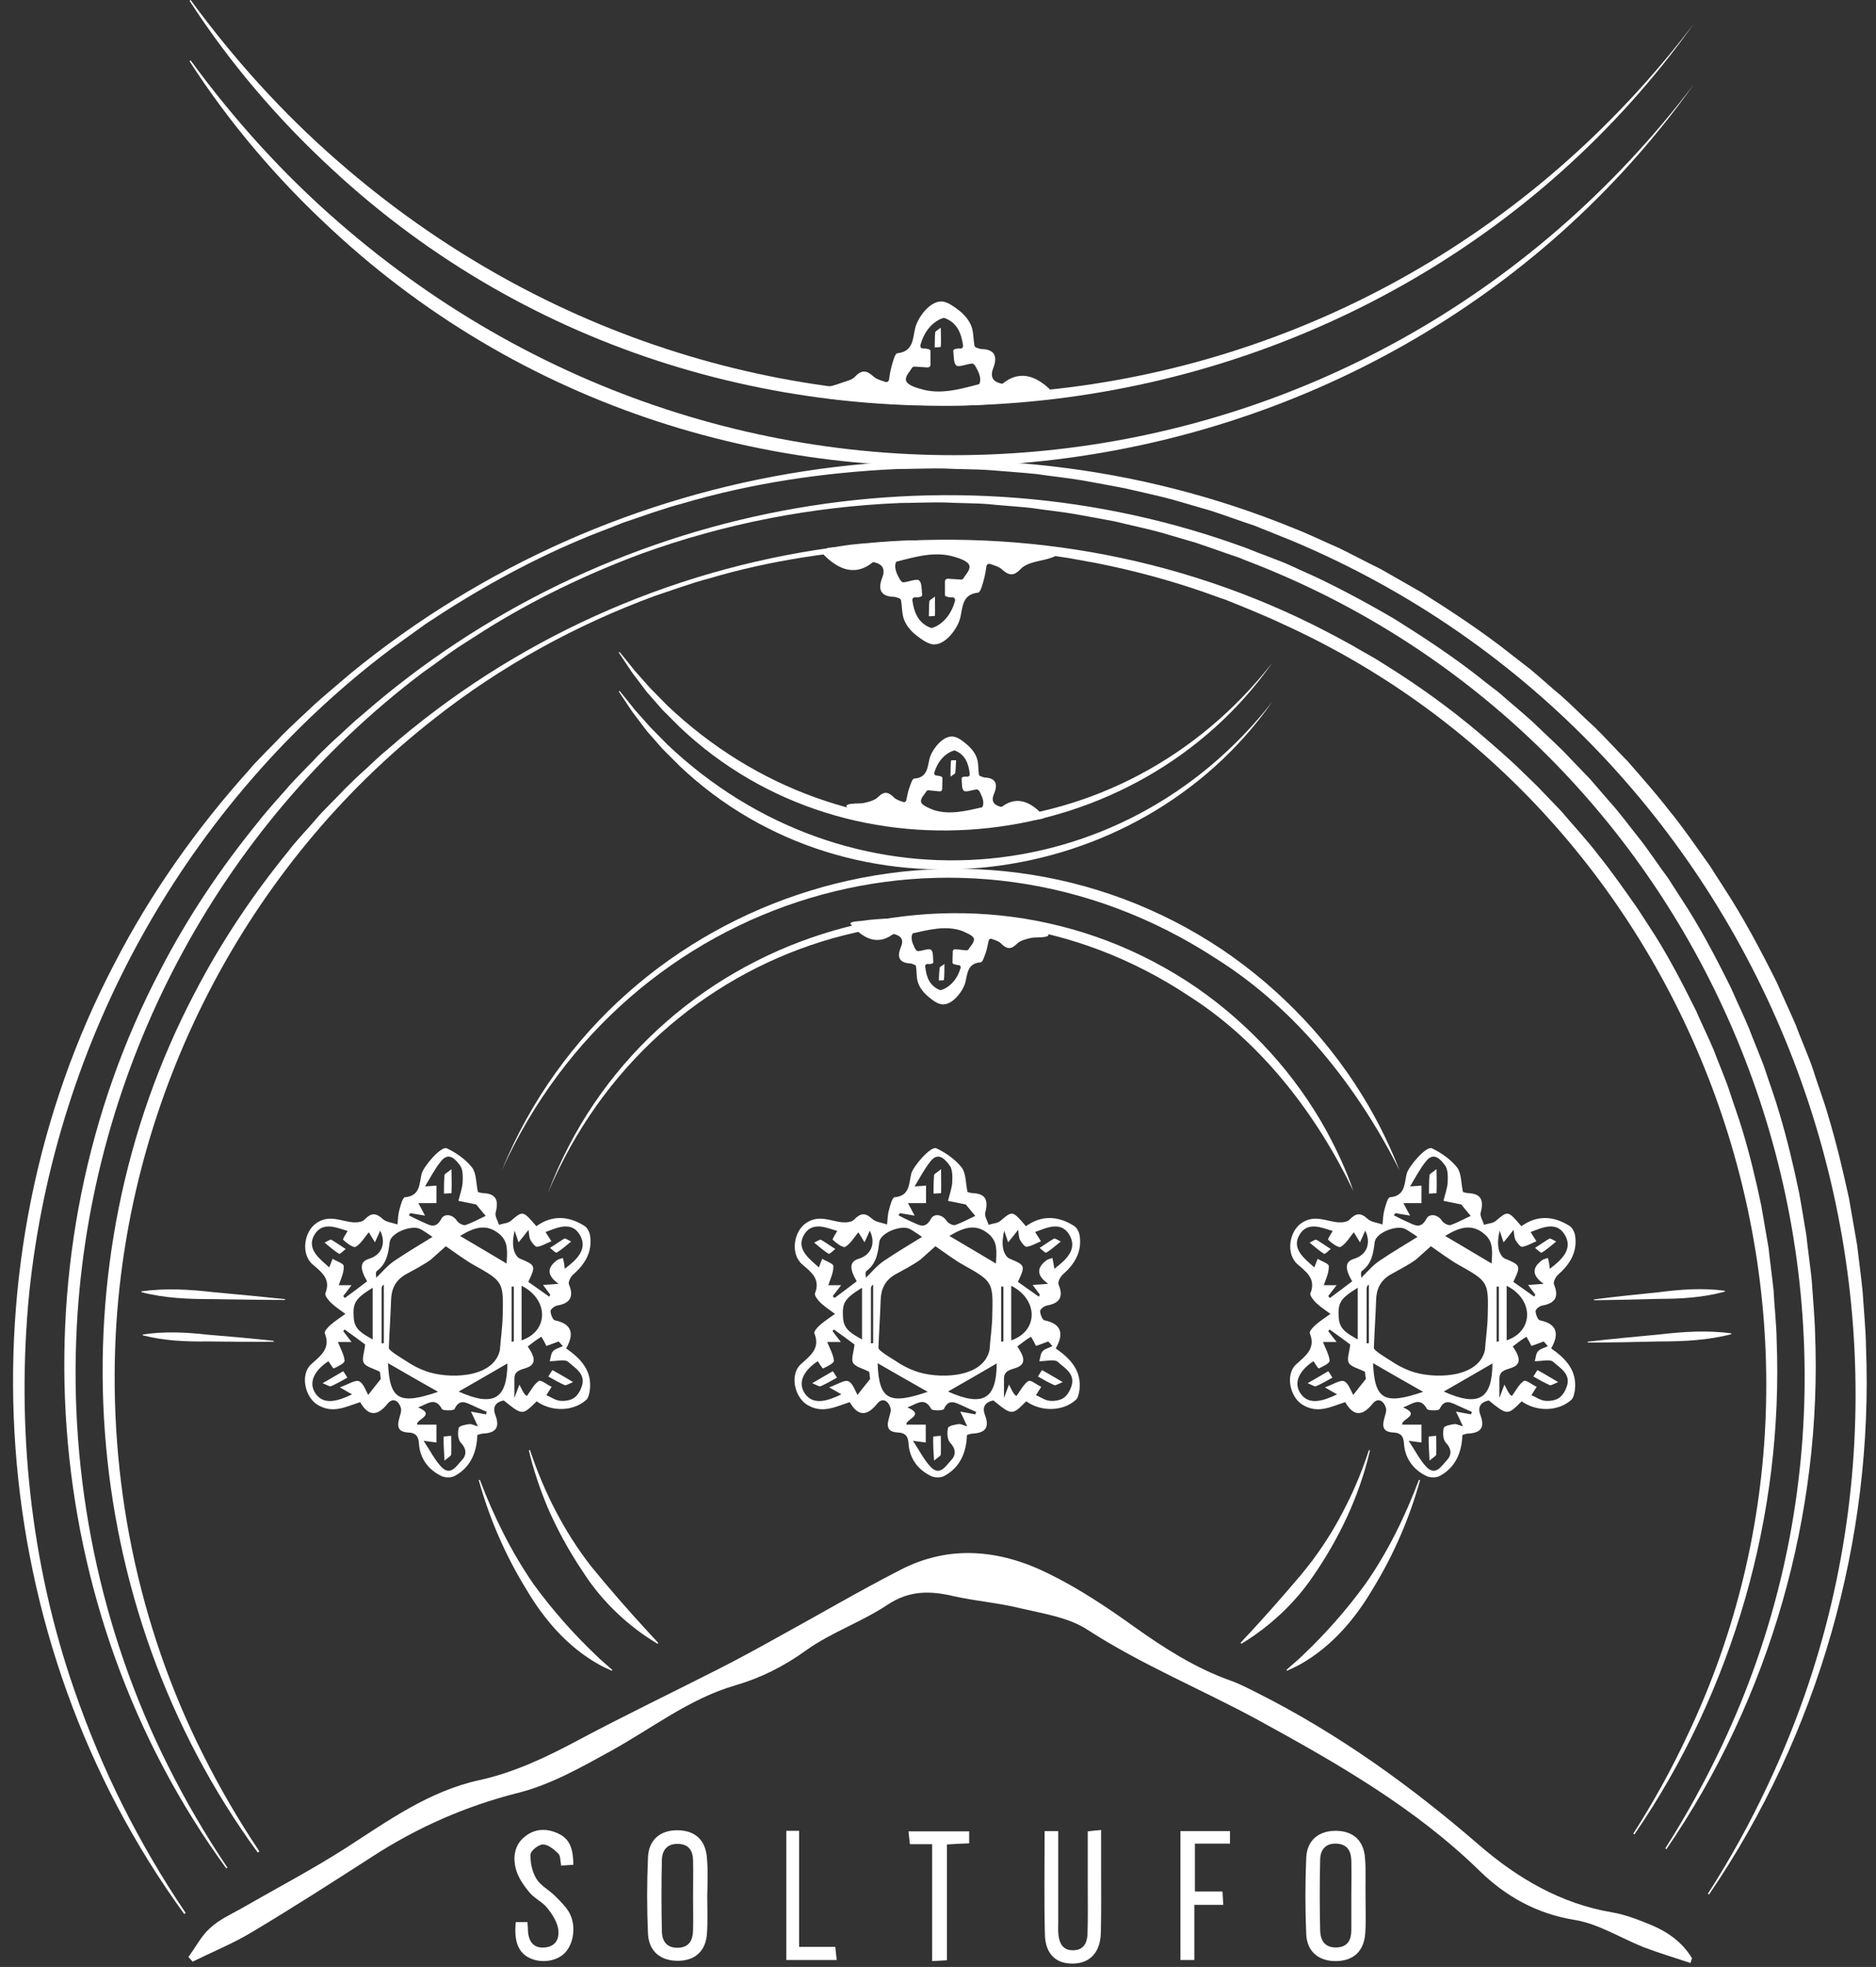 <?xml version="1.0" encoding="utf-8"?>
<!-- Generator: Adobe Illustrator 27.5.0, SVG Export Plug-In . SVG Version: 6.00 Build 0)  -->
<svg version="1.1" id="Capa_1" xmlns="http://www.w3.org/2000/svg" xmlns:xlink="http://www.w3.org/1999/xlink" x="0px" y="0px"
	 viewBox="0 0 674 706.6" style="enable-background:new 0 0 674 706.6;" xml:space="preserve">
<rect x="0" y="0" width="674" height="706.6" fill="#333333" stroke="none"/>
<style type="text/css">
	.st0{fill:#FFFFFF;}
</style>
<g>
	<g>
		<path class="st0" d="M608.5,30.4c-112.9,158.1-346.4,185-489.4,52C99.7,64.5,82.4,44.2,68.1,22c0,0,0.4-0.3,0.4-0.3
			c15.5,21.2,33.2,40.8,53,58C269.5,208.8,490.3,186,608.5,30.4L608.5,30.4z"/>
	</g>
	<g>
		<path class="st0" d="M608.5,8.6c-112.9,158.1-346.4,185-489.4,52c-19.4-17.9-36.7-38.2-51-60.3c0,0,0.4-0.3,0.4-0.3
			c15.5,21.2,33.2,40.8,53,58C269.5,187.1,490.3,164.2,608.5,8.6L608.5,8.6z"/>
	</g>
</g>
<g>
	<path class="st0" d="M457.1,252.1c-48.4,68.9-151.4,81.6-213,23c0,0-6.1-6.1-6.1-6.1l-5.7-6.5l-5.2-6.9c-1.6-2.4-3.2-4.8-4.8-7.2
		l0.3-0.2c1.8,2.2,3.6,4.4,5.4,6.7l5.7,6.4l6,6.1C304,328.5,402.7,321.6,457.1,252.1L457.1,252.1z"/>
</g>
<g>
	<path class="st0" d="M457.1,238.1c-48.4,68.9-151.4,81.6-213,23c0,0-6.1-6.1-6.1-6.1l-5.7-6.5l-5.2-6.9c-1.6-2.4-3.2-4.8-4.8-7.2
		l0.3-0.2c1.8,2.2,3.6,4.4,5.4,6.7l5.7,6.4l6,6.1C304,314.5,402.7,307.6,457.1,238.1L457.1,238.1z"/>
</g>
<g>
	<g>
		<path class="st0" d="M66.2,687.6c-71.8-98.6-81.6-233.8-24.9-341.8c12.9-25,29.4-48.3,48.2-69.2c2.1-2.7,9.2-9.6,11.6-12.2
			c3.6-3.7,8.5-8.1,12.2-11.6c2.5-2.3,10-8.6,12.8-11c94.8-77.5,225.6-98.5,339.3-51.8c4.9,1.9,10.6,4.7,15.5,6.8
			c3.8,1.8,11.3,5.8,15.1,7.6c4.9,2.8,9.8,5.6,14.7,8.4c11.1,7,22.2,14.3,32.5,22.5c0,0,4.5,3.5,4.5,3.5l2.2,1.7
			c2.8,2.3,8.1,7.1,10.7,9.2c4,3.5,8.4,8,12.4,11.6c3.3,3.2,8.6,9,11.8,12.2c4.1,4.7,10.8,12.3,14.6,17.3
			c4.9,5.9,10.6,14.2,15.1,20.5c0,0,1.5,2.4,1.5,2.4l3.1,4.8c7.2,11,13.4,22.7,19.3,34.5c2.1,4.9,4.8,10.6,6.9,15.5
			c1,3,5.2,12.7,6.1,15.8c1.5,4.8,3.9,11.2,5.3,16.1c3,9.9,5.4,20,7.6,30.1c0.7,3.8,2.2,12.9,2.9,16.7c0.6,5.1,1.5,11.7,2,16.8
			c0.3,5.1,1.2,14.6,1.2,19.7c2.8,69.4-17.2,139.5-56.4,196.9c0,0-0.4-0.3-0.4-0.3c8.1-12.6,15.3-25.7,21.6-39.2
			c80.1-169.6,1.6-374.7-171.4-447c-2.1-0.9-11.1-4.4-12.9-5.2c-4.9-1.6-10.9-3.8-15.8-5.4c-1.4-0.4-11.7-3.4-13.4-3.9
			c-5.4-1.5-12.1-2.9-17.6-4.2c-2.6-0.5-12.2-2.3-15.1-2.8c-5.3-0.9-11.2-1.5-16.6-2.3c-3.6-0.4-12.9-1.1-16.7-1.4
			c-5.4-0.4-11.3-0.3-16.7-0.6c-3.7-0.1-12.9,0.2-16.8,0.2c-26,1.2-52,5-77.1,12.4c-6.2,1.6-15.1,4.8-21.3,6.9
			c-3.4,1.4-12.3,4.7-15.6,6.2c-19.2,8.1-37.8,18.5-55.2,30.1c-3.8,2.7-8.7,6.3-12.5,9C67.2,288.3,20,373.1,10.5,464.5
			c-4.7,48,0.4,97.3,16.3,142.9c4.9,14.1,10.6,27.8,17.3,41.2c6.7,13.3,14.2,26.2,22.6,38.6L66.2,687.6L66.2,687.6z"/>
	</g>
	<g>
		<path class="st0" d="M81.3,671.2C13.4,578.1,4.1,450.3,57.7,348.3c9.7-18.8,21.8-36.8,35.2-53.2c3.1-4,7-8.2,10.4-12.1
			c2-2.5,8.7-9,11-11.6c2.1-2.1,5.4-5.3,7.7-7.3c2.4-2.2,5.4-5.1,7.9-7.1c86.7-76,210.3-100.1,318.7-59.8c3.2,1.4,11.8,4.4,14.9,5.9
			c2.4,1.1,7.3,3.3,9.7,4.4c9.2,4.4,19.4,9.9,28.2,15.1c10.5,6.6,21,13.5,30.7,21.2c0.9,0.8,5.3,4.1,6.3,4.9
			c3.7,3.3,10.6,8.9,14,12.3c3.5,3.4,8.2,7.6,11.5,11.2c0,0,7.4,7.7,7.4,7.7l7,8.1c3.4,3.7,6.9,8.5,10.1,12.5c3.3,4,7.9,11,11,15.1
			c0,0,1.4,2.2,1.4,2.2l2.9,4.5c6.9,10.4,12.7,21.5,18.2,32.6c2,4.6,4.6,10,6.5,14.6c1,2.8,4.9,12,5.8,14.9c1.5,4.6,3.7,10.6,5,15.2
			c2.8,9.3,5.1,18.9,7.1,28.5c0.7,3.6,2.1,12.2,2.7,15.8c0.5,4.9,1.4,11,1.9,15.9c0.3,4.8,1.1,13.8,1.2,18.6
			c2.7,65.6-16.3,131.8-53.4,185.9c0,0-0.4-0.3-0.4-0.3c7.6-11.9,14.4-24.3,20.4-37c77.3-163.9-2.2-361.7-171.7-425.9
			c-1.2-0.6-3.7-1.4-4.9-1.8c-3.7-1.3-8.8-3.1-12.4-4.3c-1.3-0.4-11-3.2-12.6-3.7c-5.1-1.4-11.4-2.7-16.6-4
			c-2.5-0.5-11.5-2.1-14.2-2.6c-5-0.9-10.6-1.4-15.6-2.2c-3.4-0.4-12.1-1-15.7-1.4c-5.1-0.4-10.7-0.3-15.8-0.6
			c-3.5-0.1-12.2,0.2-15.8,0.2c-31.6,1.3-63.1,7.4-92.9,18.2c-19.7,7.3-39,16.6-56.8,27.8c0,0-8.9,5.7-8.9,5.7
			c-4.1,2.7-8.8,6.4-12.9,9.2C78,297.4,32.5,384.2,27.6,476.3c-2.9,54.4,8.3,109.4,32.8,158.1c6.3,12.6,13.4,24.8,21.3,36.5
			L81.3,671.2L81.3,671.2z"/>
	</g>
	<g>
		<path class="st0" d="M92.6,665.5c-65-88.9-73.9-211.2-22.7-308.7c9.3-18,20.8-35.2,33.6-50.9c2.9-3.9,6.8-7.8,10-11.6
			c1.9-2.4,8.3-8.6,10.5-11c2-2,5.2-5.1,7.4-7c2.3-2.1,5.1-4.9,7.5-6.8c91.1-79.8,223.8-99.1,332.8-45.1c5.2,2.6,13,6.7,18,9.7
			c0,0,4.4,2.5,4.4,2.5l4.3,2.7c11.5,7.2,22.6,15.2,33,24c4.3,3.7,11.2,9.6,15.2,13.6c1.9,1.9,5.4,5.1,7.3,7.2c0,0,7.1,7.4,7.1,7.4
			c3.6,4.3,9.8,11,13.2,15.6c4.4,5.4,9.6,12.8,13.6,18.5c0,0,1.4,2.1,1.4,2.1l2.8,4.3c6.6,9.9,12.1,20.5,17.4,31.2
			c1.9,4.4,4.4,9.5,6.3,14c1,2.8,4.6,11.4,5.5,14.3c1.4,4.4,3.5,10.1,4.8,14.5c2.7,8.9,4.9,18.1,6.8,27.2c0.6,3.4,2,11.7,2.6,15.1
			c0.5,4.7,1.3,10.5,1.8,15.2c0.2,4.6,1.1,13.2,1.1,17.8c2.5,62.7-15.6,126-51.1,177.7c0,0-0.4-0.3-0.4-0.3
			c7.3-11.4,13.8-23.2,19.5-35.4c70.6-148.5,4.2-331.3-145.6-399.2c-6.1-2.9-14.5-6.3-20.8-8.8c-1.4-0.4-5.6-2-7.1-2.5
			c-12.6-4.4-25.7-7.9-38.8-10.5c0,0-9.9-1.8-9.9-1.8c-4.8-0.8-10.1-1.3-15-2.1c-3.3-0.4-11.6-1-15-1.3c-4.8-0.4-10.2-0.3-15.1-0.6
			c-3.4-0.1-11.6,0.2-15.1,0.2c-23.5,1.1-47,4.5-69.5,11.2c-5.5,1.4-13.8,4.4-19.2,6.2c-28.3,10.4-55.4,25.3-79.1,44
			c-67.9,53-110,135.1-114.5,221c-2.7,52,7.9,104.6,31.3,151.1c6,12,12.8,23.7,20.3,34.9L92.6,665.5L92.6,665.5z"/>
	</g>
</g>
<g>
	<g>
		<path class="st0" d="M510.2,531.7c-3.8,13.7-9.5,26.9-17,39.1c-6.4,10.9-14.8,20.7-25.9,27c-1.6,0.9-3.2,1.6-4.9,2.4l-0.2-0.3
			c1.9-1.8,4.1-3.5,5.9-5.3c8.2-7.8,15.7-16.3,22.4-25.5c4-5.7,7.6-11.8,10.8-18.1c3.2-6.3,6-12.8,8.5-19.4L510.2,531.7L510.2,531.7
			z"/>
	</g>
	<g>
		<path class="st0" d="M180.3,420.4c41.5-101.3,167.9-140.2,258.9-79.2c21.4,14.5,39.5,33.7,52.5,56.1c4.3,7.4,8,15.2,11.1,23.1
			c-14.9-29.7-37.1-57.9-65.7-75.9C344.8,284.1,225.2,321.3,180.3,420.4L180.3,420.4z"/>
	</g>
	<g>
		<path class="st0" d="M492.2,521c-3.8,16.5-11.2,32-20.9,45.9c-5.6,8.1-12.8,15.1-20.8,20.7c-1.5,1-3,2-4.5,2.9l-0.3-0.3
			c1.2-1.4,2.4-2.7,3.6-3.9c5.9-6.4,11.7-13,17.3-19.6c1.5-1.7,3.5-4.3,4.9-6.1c4.7-6.3,8.8-13,12.3-20.1c3.2-6.3,5.8-12.8,8-19.5
			L492.2,521L492.2,521z"/>
	</g>
	<g>
		<path class="st0" d="M172.4,531.6c5,13.2,11.3,25.9,19.3,37.5c6.7,9.2,14.2,17.7,22.4,25.5c1.8,1.8,4,3.6,5.9,5.3
			c0,0-0.2,0.3-0.2,0.3c-1.6-0.7-3.3-1.5-4.9-2.4c-11.1-6.3-19.5-16.1-25.9-27c-7.5-12.2-13.2-25.4-17-39.1
			C172,531.7,172.4,531.6,172.4,531.6L172.4,531.6z"/>
	</g>
	<g>
		<path class="st0" d="M190.4,520.9c5,15,12.2,29.2,21.9,41.7c6.6,8.1,13.5,16,20.6,23.7c1.2,1.3,2.4,2.6,3.6,3.9l-0.3,0.3
			c-1.5-0.9-3-1.9-4.5-2.9c-8.8-6.1-16.5-13.9-22.3-23c-5-7.4-9.3-15.3-12.8-23.4c-2.7-6.6-5-13.3-6.6-20.2L190.4,520.9L190.4,520.9
			z"/>
	</g>
	<g>
		<path class="st0" d="M196.8,428.7c35-93.5,150.6-130.4,233.1-73.9c19.3,13.4,35.5,31.1,46.8,51.7c3.7,6.9,7,13.9,9.5,21.3
			c-13-27.1-32.7-53.1-58.6-69.7C344,302.3,235.2,337.4,196.8,428.7L196.8,428.7z"/>
	</g>
</g>
<g>
	<g>
		<path class="st0" d="M572.7,466.8c6.7-0.9,16.6-1.9,23.4-2.6c7.8-1,15.7-1.6,23.6-0.5c0,0,0,0.3,0,0.3c-7.7,2.1-15.5,2.6-23.4,2.6
			c0,0-11.8,0.3-11.8,0.3c-3.9,0.1-7.9,0.1-11.8,0.2L572.7,466.8L572.7,466.8z"/>
	</g>
	<g>
		<path class="st0" d="M570.4,482c7.4-0.9,18.2-1.9,25.7-2.6c8.6-1,17.2-1.6,25.9-0.4c0,0,0,0.3,0,0.3c-8.5,2.2-17.1,2.6-25.7,2.6
			c-7.6,0.2-18.3,0.4-25.9,0.4C570.4,482.4,570.4,482,570.4,482L570.4,482z"/>
	</g>
</g>
<g>
	<g>
		<path class="st0" d="M98.4,482c-6.8,0.1-16.7,0-23.6-0.1c-7.9,0.1-15.7-0.2-23.5-2.2c0,0,0-0.3,0-0.3c7.9-1.2,15.7-0.8,23.6,0.1
			c0,0,11.7,1,11.7,1c3.9,0.4,7.8,0.7,11.7,1.2L98.4,482L98.4,482z"/>
	</g>
	<g>
		<path class="st0" d="M102.4,467c-7.5,0-18.3-0.2-25.9-0.3c-8.7,0-17.3-0.3-25.7-2.5c0,0,0-0.3,0-0.3c8.7-1.2,17.2-0.7,25.9,0.3
			c7.6,0.7,18.3,1.7,25.7,2.5C102.4,466.7,102.4,467,102.4,467L102.4,467z"/>
	</g>
</g>
<g>
	<g>
		<path class="st0" d="M254.1,681.2c0,4.4,0.2,8.9-0.1,13.3c-0.4,6.4-4.3,9.9-10.5,9.9c-6.2,0-10.4-3.4-10.7-9.8
			c-0.4-9-0.4-18.1,0-27.2c0.2-6.4,4.3-9.9,10.5-9.9c6.4,0,10.3,3.5,10.7,10.2C254.4,672.3,254.2,676.7,254.1,681.2
			C254.2,681.2,254.2,681.2,254.1,681.2z M249,681.6c0-4.5,0.1-8.9,0-13.4c-0.1-3.4-1.6-5.8-5.5-5.8c-3.9-0.1-5.6,2.4-5.7,5.7
			c-0.2,8.6-0.2,17.2,0,25.8c0.1,3.6,1.9,6,6,5.8c3.9-0.2,5.1-2.8,5.2-6.2C249.1,689.5,249,685.6,249,681.6z"/>
	</g>
	<g>
		<path class="st0" d="M490.6,681.5c0,4.3,0.2,8.6-0.1,12.9c-0.4,6.5-4.2,10-10.4,10.1c-6.2,0.1-10.5-3.3-10.8-9.6
			c-0.4-9.2-0.4-18.4,0-27.6c0.3-6.3,4.6-9.7,10.8-9.6c6,0.1,9.8,3.4,10.3,9.6C490.8,672,490.5,676.7,490.6,681.5
			C490.5,681.5,490.6,681.5,490.6,681.5z M485.5,681.3c0-4.3,0.1-8.6,0-12.9c-0.1-3.4-1.4-5.9-5.3-6.1c-4.1-0.2-5.9,2.4-5.9,5.9
			c-0.2,8.4-0.2,16.9,0,25.3c0.1,3.6,1.7,6.2,5.8,6.1c4.2-0.1,5.4-2.8,5.4-6.4C485.5,689.3,485.5,685.3,485.5,681.3z"/>
	</g>
	<g>
		<path class="st0" d="M375.3,657.8c1.8,0,3.2,0,4.9,0c0,11,0,21.8,0,32.7c0,1.6-0.1,3.2,0.1,4.8c0.4,3.2,1.9,5.5,5.5,5.3
			c3.4-0.1,4.7-2.5,4.9-5.5c0.2-5.7,0.1-11.5,0.1-17.2c0-6.5,0-13.1,0-20c1.5-0.2,2.8-0.3,4.8-0.5c0,4.9,0,9.5,0,14
			c0,7.7,0.1,15.3-0.1,23c-0.2,7-3.9,10.9-10,11c-6.3,0.1-10-3.6-10.1-10.7C375.1,682.6,375.3,670.5,375.3,657.8z"/>
	</g>
	<g>
		<path class="st0" d="M185.3,690.5c1.5,0,2.7,0,4.2,0c0.1,1.3,0.2,2.3,0.2,3.4c0.3,3.7,2.1,6.1,6.1,5.7c4.2-0.4,5.3-3.6,4.7-6.9
			c-0.5-2.6-2.2-5.2-3.9-7.3c-1.8-2.2-4.7-3.5-6.4-5.6c-2.1-2.5-4.1-5.4-4.9-8.5c-1.1-4.3-0.4-8.8,3.5-11.7
			c3.6-2.8,7.8-2.8,11.8-0.9c4.6,2.1,5.3,6.3,5.4,11.2c-1.5,0.1-2.9,0.2-4.4,0.3c-0.3-1.6-0.2-3.5-1-4.3c-1.5-1.5-3.7-3.3-5.5-3.3
			c-1.6,0-4.5,2.3-4.5,3.6c-0.1,2.9,0.6,6.3,2.1,8.7c1.5,2.5,4.5,4,6.6,6.1c1.8,1.8,3.7,3.6,5,5.7c2.8,4.6,2,11.3-1.3,14.8
			c-2.8,3-8.3,3.9-12.5,2C186.3,701.6,184.6,697.6,185.3,690.5z"/>
	</g>
	<g>
		<path class="st0" d="M424.1,657.8c6.1,0,11.8,0,17.8,0c0,1.5,0,2.8,0,4.5c-4.2,0-8.3,0-12.6,0c0,5.9,0,11.4,0,17.2
			c3.3,0,6.5,0,9.9,0c0.1,1.7,0.2,3,0.3,4.8c-3.6,0-6.8,0-10.4,0c0,6.8,0,13.1,0,19.8c-1.8,0-3.3,0-5,0
			C424.1,688.7,424.1,673.5,424.1,657.8z"/>
	</g>
	<g>
		<path class="st0" d="M334.9,662.5c-2.9,0-5.3,0-8,0c-0.2-1.6-0.3-2.9-0.5-4.6c7.4,0,14.5,0,21.8,0c0,1.4,0,2.7,0,4.3
			c-2.7,0.1-5.2,0.2-8,0.4c0,13.9,0,27.5,0,41.6c-1.8,0.1-3.2,0.2-5.3,0.3C334.9,690.3,334.9,676.6,334.9,662.5z"/>
	</g>
	<g>
		<path class="st0" d="M282.5,657.7c1.6,0,2.9,0,4.6,0c0,13.7,0,27.5,0,41.7c4.5,0,8.6,0,13,0c0.2,1.7,0.3,3,0.5,4.7
			c-6.1,0-11.9,0-18.1,0C282.5,688.8,282.5,673.5,282.5,657.7z"/>
	</g>
</g>
<g>
	<g>
		<path class="st0" d="M378.6,141.3c-4.8-5.2-11.2-9.1-18.1-3.7c-0.2,0.2-0.5,0.3-0.8,0.2c-3-0.7-4.1-2.4-2.8-5.7
			c1.5-3.9,0.6-6.6-4.2-6.7c-0.6,0-1.2-0.3-1.9-0.5c-0.3-0.1-0.6-0.4-0.7-0.7c-0.4-2.1-0.3-4.4-0.9-6.4c-0.8-2.6-2.7-4.8-4.8-6.4
			c-1.6-1.2-3.3-2.5-5.3-3c-4.6-1-9.4,5.6-10.3,9.5c-0.9,3.7-0.6,8.4-6.4,9c-0.9,0.1-1.6,3-2.1,4.8c-0.4,1.5-0.7,3.1-0.9,4.7
			c-0.1,0.6-0.7,1-1.3,0.8c-1.5-0.5-3-0.9-4.1-1.8c-2.5-2.3-4.3-2.8-6.9,0c-1,1.1-3.3,1.6-4.7,2.1c-1.1,0.4-2.2,0.8-3.4,1.1
			c-1,0.3-2.5,0.2-3.4,0.9c-0.7,0.5-0.7,1.9-0.1,2.5c1.4,1.5,4.7,1.4,6.6,1.6c13.5,1.5,27.3,2.2,41.4,2.1c5,0,9.9-0.3,14.9-0.7
			c4.2-0.4,8.4-0.6,12.6-1.3c1.7-0.3,3.4-0.6,5.2-0.7C376.5,142.6,379.5,142.3,378.6,141.3z M327,138.3c-0.8-0.5-1.4-1-1.5-1.7
			c-0.3-1.6,1.5-3.2,2.1-4.4c0.2-0.3,0.5-0.5,0.9-0.5c1.5,0.1,3.2,0.2,4.8,0.3c0.6,0,1-0.4,1-1V126c0-0.6-2-0.9-2.6-0.8
			c-0.7,0.1-1.2-0.6-1-1.3c2.2-8.1,8.2-9.8,8.5-9.7c4.7,1.6,6.2,5.6,6.8,9.9c0.1,0.7-0.5,1.3-1.2,1.1c-0.3-0.1-2.4,0.1-2.3,0.8
			c0.2,2.3,0.1,4.5,1.1,5.3c0.9,0.7,3.6-0.5,5.6-0.7c0.9-0.1,1.8,2,1.8,2c0.8,1.4,1.7,3.8,0.8,5.4c-6.9,1.8-14.1,3.9-21.1,1.7
			C329.9,139.5,328.2,139,327,138.3z"/>
	</g>
</g>
<g>
	<g>
		<path class="st0" d="M559.8,496.5c-1.7,0.7-2.6,1.3-3,1.1c-2-0.9-4-2-5.9-3.1c0.5-0.8,1.4-2.3,1.5-2.3
			C554.4,493.3,556.3,494.4,559.8,496.5z"/>
	</g>
	<g>
		<path class="st0" d="M559.1,446c-2,1.6-3.5,3-5.2,4c-0.4,0.2-1.6-1.1-2.4-1.7c1.7-1.1,3.4-2.3,5.1-3.3
			C557,444.7,557.8,445.4,559.1,446z"/>
	</g>
	<g>
		<path class="st0" d="M469.8,496.9c1.7,0.7,2.6,1.3,3,1.1c2-0.9,4-2,5.9-3.1c-0.5-0.8-1.4-2.3-1.5-2.3
			C475.3,493.7,473.3,494.9,469.8,496.9z"/>
	</g>
	<g>
		<path class="st0" d="M513.6,524.7c1.4-1.2,2.4-1.7,2.4-2.2c0.1-2.2,0-4.5,0-6.7c-0.9,0.1-2.7,0.2-2.7,0.3
			C513.2,518.4,513.4,520.6,513.6,524.7z"/>
	</g>
	<g>
		<path class="st0" d="M516.1,420c-1.4,1.2-2.4,1.6-2.5,2.1c-0.2,2.2-0.2,4.5-0.2,6.7c0.9-0.1,2.7-0.1,2.7-0.2
			C516.2,426.3,516.2,424,516.1,420z"/>
	</g>
	<g>
		<path class="st0" d="M470.5,446.4c2,1.6,3.5,3,5.2,4c0.4,0.2,1.6-1.1,2.4-1.7c-1.7-1.1-3.4-2.3-5.1-3.3
			C472.6,445.1,471.8,445.8,470.5,446.4z"/>
	</g>
	<path class="st0" d="M483.3,503.7c-5.3,1.7-9.9,4.3-15.4,0.9c-4.5-2.8-6.2-10.9-2.2-14.5c3.3-3,7.1-5.6,4.9-11.1
		c-0.3-0.7,1.1-2.2,2-3c1.7-1.5,3.6-2.7,5.4-4c-1.8-1.3-3.6-2.5-5.2-4c-0.9-0.9-2.3-2.6-2-3.4c2.1-5.2-1.5-7.7-4.6-10.4
		c-4.3-3.7-3.1-11.9,1.5-14.9c4.7-3.1,8.8-0.5,13.1-0.2c1.4,0.1,3.3-0.1,4.1-1c2.3-2.4,4-2.5,6.5-0.2c1.3,1.2,3.5,1.3,5.3,2
		c0.2-1.8,0.2-3.6,0.7-5.3c0.4-1.6,1.2-4.5,2-4.5c5.6-0.5,5.1-5,6-8.5c0.7-2.6,7-10,9-9.1c3.4,1.6,6.8,4,9.1,6.9
		c1.6,2.1,1.4,5.6,2.1,8.8c0.4,0.1,1.1,0.4,1.8,0.4c4.8,0.2,5.7,2.6,4.6,6.9c-0.4,1.3,0.7,3,1.2,4.5c1.4-0.5,3.1-0.5,4.2-1.4
		c4.4-3.7,4.3-3.8,9.2,1.9c5.7-4.1,11.6-3.7,17.3-0.1c1,0.6,1.8,2.2,2,3.5c0.9,5.9-1.9,10.3-6.1,14c-0.9,0.8-1.8,2.6-1.5,3.5
		c1.9,4.5,0.4,6.8-4.2,7.6c-1,0.2-2.4,1.3-2.4,2c0,1.1,0.8,3.1,1.5,3.3c6.4,1.3,7,5,4.1,10.1c5.5,3.8,9.4,8.2,8.5,15.1
		c-0.2,1.2-0.5,2.8-1.4,3.5c-4.7,4.1-12.4,4.2-17.7,0.4c-5.1,5.1-5.1,5.1-11.8-0.3c-3.1,0.6-4.1,2.5-3,5.3c1.7,4.5,0,6.4-4.5,6.6
		c-0.6,0-1.2,0.3-2,0.5c-0.2,6.2-2.4,11.6-8.1,14.7c-1.2,0.7-3.4,0.7-4.7,0.1c-4.9-2.3-7.9-6.5-8.2-11.9c-0.2-3-1.7-3.7-3.9-3.8
		c-3.5-0.2-4-2-3.2-4.9c0.3-1.3,1-2.8,0.6-4c-0.7-2.4-2.8-3.8-4.7-1.5C489.3,509.1,486.1,508.6,483.3,503.7z M508.7,452.5
		c-2.8,2-5.9,3.6-9,5.3c-3.7,2.1-5.2,5.2-5.3,9.3c-0.2,5.8-0.6,11.6-0.8,17.1c-0.1,1,5.1,4,6,4.6c2.2,1.5,4.6,2.8,7.1,3.7
		c7.6,2.9,24.5,3,26.8-7.5c0.3-4.1,0.9-8.1,1-12.2c0.3-12.3,0.3-12.4-10.6-18.5c-4.7-2.6-17.3-12.3-19.5-13
		c-3.3-1.1-10.1,1.7-10.5,4.9c-0.5,4-1,7.7-4.6,10.4c-0.6,0.4-0.2,2.2-0.2,2.4c1.9-1.8,3.9-4.3,6.4-6c5-3.4,10.2-6.4,15.3-9.6
		c1.3,0.6,2.6,1.1,5.4,2.4 M501.3,435.8c-0.2,0.3-0.3,0.5-0.5,0.8c1.6,0.8,3.1,1.6,4.7,2.3c2.5,1,4.8,3,7-1.1
		c0.9-1.8,3.9-1.8,5.6,0.8c0.5,0.8,2.2,1.7,3,1.5c2.6-0.9,5.1-2.3,7.3-3.3c-1.5-1.8-2.7-3.2-3.4-4.1c-2.3-0.5-4.4-0.9-6.4-1.3
		c0.5-2.1,1.3-4.3,1.5-6.4c0.1-2.1,0.2-4.8-0.9-6.3c-1.5-2-4-5.2-6.9-1.5c-2.1,2.6-3.7,5.7-5.7,9c2.1-0.1,3.2-0.2,4.1-0.3
		c0,2.3,0,4,0,6.3c-2,0-4.2,0-6.5,0c0.9,1.7,1.7,3.1,2.4,4.5C504.7,436.4,503,436.1,501.3,435.8z M543.5,483.7
		c2.1,3.1,3.7,6.3-0.5,7.7c-2.4,0.8-4.3,1.1-4.3,4c0,2,0,4,0,6.8c0.8-2.2,1.3-3.5,1.8-4.8c0.6,1.1,1.1,2.3,1.8,3.3
		c0.3,0.5,1,0.8,0.9,0.8c1.5-2.1,2.6-4.3,4.3-5.4c0.8-0.5,3,1.4,4.6,2.1c-0.7,1.1-1.5,2.3-1.9,3c1.5,0.6,3.1,1.8,4.8,2
		c1.7,0.2,3.8-0.1,5.1-1c1.4-0.9,2.4-2.8,2.9-4.4c1.3-4.4-2.6-6.4-5-8.6c-1.2-1-4-0.2-6.6-0.2c0.4-1.3,0.4-2.8,1.2-3.6
		c0.8-0.9,2.3-1.2,3.5-1.8c-0.5-0.6-1-1.2-1.5-1.7c-1.4,0.5-2.8,1.1-4.4,1.6c-0.6-1.2-1.1-2.2-1.8-3.3
		C546.6,481.3,545.2,482.4,543.5,483.7z M476,498.4c3.1-1.1,5.5-2.8,6.9-2.2c1.6,0.7,2.4,3.4,3.3,4.9c1.2-1.6,2.6-3.3,4.5-5.7
		c-0.1-0.5-0.2-2.1-0.3-2.6c-2.6-1.3-5-1.8-5.8-3.2c-0.8-1.3,0.2-3.7,0.5-6.6c-1.8-1.4-4.6-3.4-7.4-5.4c-0.2,0.2-0.3,0.4-0.5,0.6
		c1,1.3,2,2.6,3,3.9c-1.7,0-3.5,0-4.9,0c0.9,2.3,2.2,4.5,2.4,6.7c0.1,0.9-2.4,2.1-3.9,2.8c-0.2,0.1-1.3-1.7-1.9-2.6
		c-3.9,2.5-7.5,6.8-4.9,11.2c3,5,8.6,3,13.4,0.7C479.2,500.3,478.2,499.6,476,498.4z M528.5,508.1c0.1-0.3,0.2-0.6,0.3-0.9
		c-1.6-0.7-3.2-1.4-4.9-2.2c-2.5-1.1-4.9-2.7-6.7,1.2c-0.3,0.6-4.1,0.6-4.5,0c-2.5-4.6-5.2-1.8-8.6-0.6c6.7,2.8-1,4.3-0.3,6.2
		c2.6,0,4.9,0,6.9,0c0,2.3,0,4.1,0,6.4c-1-0.1-2.2-0.3-4.6-0.6c2.4,3.6,4,6.9,6.4,9.4c3.3,3.4,5.4-0.4,7.3-2.4
		c1.8-1.9,1.8-4.1-0.4-6.4c-1-1.1-1.1-3.6-0.7-5.2c0.2-0.8,2.4-1.2,3.8-1.4c0.9-0.1,1.9,0.5,3.1,0.8c-0.9-2-1.7-3.6-2.5-5.3
		C524.9,507.4,526.7,507.8,528.5,508.1z M556.8,455.8c4.1-3.1,8.5-7,5.4-12.2c-3-5.1-8.3-2.5-12.3-1c0.7,1.1,1.4,2.2,2.1,3.3
		c-1.7,0.7-3.3,1.7-5.1,2c-0.7,0.1-1.8-1.4-2.4-2.4c-0.5-1-0.5-2.2-0.7-3.7c-1.4,1.8-2.5,3.2-3.6,4.5c-0.5-1.4-0.9-2.8-1.4-4.2
		c-0.5,2.1-0.8,4.3-0.4,6.4c0.2,1.3,1.1,3.1,2.2,3.6c5.7,2.4,5.9,2.5,3.1,8.4c2.4,1.7,5,3.5,7.5,5.3c0.1-0.2,0.3-0.4,0.4-0.7
		c-0.9-1.2-1.7-2.3-2.6-3.5c1.6-0.1,3.2-0.2,5.6-0.4c-4-2.8-4.4-5.6-0.7-8.4c0.6-0.5,1.5-0.6,2.2-0.9
		C556.5,453.2,556.7,454.5,556.8,455.8z M475.6,461.7c1.2,0,2.9,0,4.6,0c-1,1.3-2,2.6-3,3.9c0.2,0.2,0.4,0.5,0.6,0.7
		c2.7-2,5.4-4,8-6c-2.8-4.8-2.5-7.1,0.7-8.1c4.6-1.4,6.2-5.6,4-10.1c-0.6,1.4-1.3,2.8-1.9,4.2c-0.8-1.3-1.6-2.7-2.2-3.6
		c-1.5,1.7-2.7,4-4.7,5.2c-0.8,0.5-3.2-1.3-4.5-2.5c-0.3-0.3,1.2-2.4,1.6-3.2c-3.4-0.9-9-3.8-12,1.5c-2.9,5.1,2.2,8.7,5.4,11.6
		c0.4-1,0.8-2,1.2-3.1c1.4,0.9,4,1.7,4,2.6C477.5,457.2,476.4,459.4,475.6,461.7z M511.3,500c-6.4-3.6-12.1-6.9-18-10.3
		C493.9,502.8,497.2,504.8,511.3,500z M536.2,489.8c-5.9,3.4-11.5,6.7-17.5,10.1C531.2,505.5,536.1,502.7,536.2,489.8z M519.2,444
		c5.7,3.4,10.9,6.4,16.7,9.9c0.3-4.6,0.6-7.9-2.6-10.6C528.8,439.5,524.4,440.8,519.2,444z M541.3,461.9c0,6.7,0,13.1,0,19.6
		C551.1,478.2,551.1,466.8,541.3,461.9z M487.8,462.6c-6.4,4-7.2,5.4-6.8,11c0.3,4.2,3.4,5.6,6.8,7.6
		C487.8,474.8,487.8,468.9,487.8,462.6z M537.7,482c0.3,0,0.5-0.1,0.8-0.1c0-6.6,0-13.1,0-19.7c-0.3,0-0.5,0-0.8,0
		C537.7,468.8,537.7,475.4,537.7,482z M491,482.6c0.3,0,0.6-0.1,0.8-0.1c0-7,0-14,0-21c-0.8,0.5-0.8,1.1-0.8,1.6
		C491,469.6,491,476.1,491,482.6z"/>
</g>
<g>
	<g>
		<path class="st0" d="M205.9,496.5c-1.7,0.7-2.6,1.3-3,1.1c-2-0.9-4-2-5.9-3.1c0.5-0.8,1.4-2.3,1.5-2.3
			C200.5,493.3,202.4,494.4,205.9,496.5z"/>
	</g>
	<g>
		<path class="st0" d="M205.2,446c-2,1.6-3.5,3-5.2,4c-0.4,0.2-1.6-1.1-2.4-1.7c1.7-1.1,3.4-2.3,5.1-3.3
			C203.1,444.7,203.9,445.4,205.2,446z"/>
	</g>
	<g>
		<path class="st0" d="M115.9,496.9c1.7,0.7,2.6,1.3,3,1.1c2-0.9,4-2,5.9-3.1c-0.5-0.8-1.4-2.3-1.5-2.3
			C121.4,493.7,119.4,494.9,115.9,496.9z"/>
	</g>
	<g>
		<path class="st0" d="M159.7,524.7c1.4-1.2,2.4-1.7,2.4-2.2c0.1-2.2,0-4.5,0-6.7c-0.9,0.1-2.7,0.2-2.7,0.3
			C159.3,518.4,159.5,520.6,159.7,524.7z"/>
	</g>
	<g>
		<path class="st0" d="M162.2,420c-1.4,1.2-2.4,1.6-2.5,2.1c-0.2,2.2-0.2,4.5-0.2,6.7c0.9-0.1,2.7-0.1,2.7-0.2
			C162.3,426.3,162.3,424,162.2,420z"/>
	</g>
	<g>
		<path class="st0" d="M116.6,446.4c2,1.6,3.5,3,5.2,4c0.4,0.2,1.6-1.1,2.4-1.7c-1.7-1.1-3.4-2.3-5.1-3.3
			C118.7,445.1,117.9,445.8,116.6,446.4z"/>
	</g>
	<path class="st0" d="M129.4,503.7c-5.3,1.7-9.9,4.3-15.4,0.9c-4.5-2.8-6.2-10.9-2.2-14.5c3.3-3,7.1-5.6,4.9-11.1
		c-0.3-0.7,1.1-2.2,2-3c1.7-1.5,3.6-2.7,5.4-4c-1.8-1.3-3.6-2.5-5.2-4c-0.9-0.9-2.3-2.6-2-3.4c2.1-5.2-1.5-7.7-4.6-10.4
		c-4.3-3.7-3.1-11.9,1.5-14.9c4.7-3.1,8.8-0.5,13.1-0.2c1.4,0.1,3.3-0.1,4.1-1c2.3-2.4,4-2.5,6.5-0.2c1.3,1.2,3.5,1.3,5.3,2
		c0.2-1.8,0.2-3.6,0.7-5.3c0.4-1.6,1.2-4.5,2-4.5c5.6-0.5,5.1-5,6-8.5c0.7-2.6,7-10,9-9.1c3.4,1.6,6.8,4,9.1,6.9
		c1.6,2.1,1.4,5.6,2.1,8.8c0.4,0.1,1.1,0.4,1.8,0.4c4.8,0.2,5.7,2.6,4.6,6.9c-0.4,1.3,0.7,3,1.2,4.5c1.4-0.5,3.1-0.5,4.2-1.4
		c4.4-3.7,4.3-3.8,9.2,1.9c5.7-4.1,11.6-3.7,17.3-0.1c1,0.6,1.8,2.2,2,3.5c0.9,5.9-1.9,10.3-6.1,14c-0.9,0.8-1.8,2.6-1.5,3.5
		c1.9,4.5,0.4,6.8-4.2,7.6c-1,0.2-2.4,1.3-2.4,2c0,1.1,0.8,3.1,1.5,3.3c6.4,1.3,7,5,4.1,10.1c5.5,3.8,9.4,8.2,8.5,15.1
		c-0.2,1.2-0.5,2.8-1.4,3.5c-4.7,4.1-12.4,4.2-17.7,0.4c-5.1,5.1-5.1,5.1-11.8-0.3c-3.1,0.6-4.1,2.5-3,5.3c1.7,4.5,0,6.4-4.5,6.6
		c-0.6,0-1.2,0.3-2,0.5c-0.2,6.2-2.4,11.6-8.1,14.7c-1.2,0.7-3.4,0.7-4.7,0.1c-4.9-2.3-7.9-6.5-8.2-11.9c-0.2-3-1.7-3.7-3.9-3.8
		c-3.5-0.2-4-2-3.2-4.9c0.3-1.3,1-2.8,0.6-4c-0.7-2.4-2.8-3.8-4.7-1.5C135.4,509.1,132.2,508.6,129.4,503.7z M154.8,452.5
		c-2.8,2-5.9,3.6-9,5.3c-3.7,2.1-5.2,5.2-5.3,9.3c-0.2,5.8-0.6,11.6-0.8,17.1c-0.1,1,5.1,4,6,4.6c2.2,1.5,4.6,2.8,7.1,3.7
		c7.6,2.9,24.5,3,26.8-7.5c0.3-4.1,0.9-8.1,1-12.2c0.3-12.3,0.3-12.4-10.6-18.5c-4.7-2.6-17.3-12.3-19.5-13
		c-3.3-1.1-10.1,1.7-10.5,4.9c-0.5,4-1,7.7-4.6,10.4c-0.6,0.4-0.2,2.2-0.2,2.4c1.9-1.8,3.9-4.3,6.4-6c5-3.4,10.2-6.4,15.3-9.6
		c1.3,0.6,2.6,1.1,5.4,2.4 M147.4,435.8c-0.2,0.3-0.3,0.5-0.5,0.8c1.6,0.8,3.1,1.6,4.7,2.3c2.5,1,4.8,3,7-1.1
		c0.9-1.8,3.9-1.8,5.6,0.8c0.5,0.8,2.2,1.7,3,1.5c2.6-0.9,5.1-2.3,7.3-3.3c-1.5-1.8-2.7-3.2-3.4-4.1c-2.3-0.5-4.4-0.9-6.4-1.3
		c0.5-2.1,1.3-4.3,1.5-6.4c0.1-2.1,0.2-4.8-0.9-6.3c-1.5-2-4-5.2-6.9-1.5c-2.1,2.6-3.7,5.7-5.7,9c2.1-0.1,3.2-0.2,4.1-0.3
		c0,2.3,0,4,0,6.3c-2,0-4.2,0-6.5,0c0.9,1.7,1.7,3.1,2.4,4.5C150.8,436.4,149.1,436.1,147.4,435.8z M189.6,483.7
		c2.1,3.1,3.7,6.3-0.5,7.7c-2.4,0.8-4.3,1.1-4.3,4c0,2,0,4,0,6.8c0.8-2.2,1.3-3.5,1.8-4.8c0.6,1.1,1.1,2.3,1.8,3.3
		c0.3,0.5,1,0.8,0.9,0.8c1.5-2.1,2.6-4.3,4.3-5.4c0.8-0.5,3,1.4,4.6,2.1c-0.7,1.1-1.5,2.3-1.9,3c1.5,0.6,3.1,1.8,4.8,2
		c1.7,0.2,3.8-0.1,5.1-1c1.4-0.9,2.4-2.8,2.9-4.4c1.3-4.4-2.6-6.4-5-8.6c-1.2-1-4-0.2-6.6-0.2c0.4-1.3,0.4-2.8,1.2-3.6
		c0.8-0.9,2.3-1.2,3.5-1.8c-0.5-0.6-1-1.2-1.5-1.7c-1.4,0.5-2.8,1.1-4.4,1.6c-0.6-1.2-1.1-2.2-1.8-3.3
		C192.7,481.3,191.3,482.4,189.6,483.7z M122.1,498.4c3.1-1.1,5.5-2.8,6.9-2.2c1.6,0.7,2.4,3.4,3.3,4.9c1.2-1.6,2.6-3.3,4.5-5.7
		c-0.1-0.5-0.2-2.1-0.3-2.6c-2.6-1.3-5-1.8-5.8-3.2c-0.8-1.3,0.2-3.7,0.5-6.6c-1.8-1.4-4.6-3.4-7.4-5.4c-0.2,0.2-0.3,0.4-0.5,0.6
		c1,1.3,2,2.6,3,3.9c-1.7,0-3.5,0-4.9,0c0.9,2.3,2.2,4.5,2.4,6.7c0.1,0.9-2.4,2.1-3.9,2.8c-0.2,0.1-1.3-1.7-1.9-2.6
		c-3.9,2.5-7.5,6.8-4.9,11.2c3,5,8.6,3,13.4,0.7C125.3,500.3,124.3,499.6,122.1,498.4z M174.6,508.1c0.1-0.3,0.2-0.6,0.3-0.9
		c-1.6-0.7-3.2-1.4-4.9-2.2c-2.5-1.1-4.9-2.7-6.7,1.2c-0.3,0.6-4.1,0.6-4.5,0c-2.5-4.6-5.2-1.8-8.6-0.6c6.7,2.8-1,4.3-0.3,6.2
		c2.6,0,4.9,0,6.9,0c0,2.3,0,4.1,0,6.4c-1-0.1-2.2-0.3-4.6-0.6c2.4,3.6,4,6.9,6.4,9.4c3.3,3.4,5.4-0.4,7.3-2.4
		c1.8-1.9,1.8-4.1-0.4-6.4c-1-1.1-1.1-3.6-0.7-5.2c0.2-0.8,2.4-1.2,3.8-1.4c0.9-0.1,1.9,0.5,3.1,0.8c-0.9-2-1.7-3.6-2.5-5.3
		C171,507.4,172.8,507.8,174.6,508.1z M202.9,455.8c4.1-3.1,8.5-7,5.4-12.2c-3-5.1-8.3-2.5-12.3-1c0.7,1.1,1.4,2.2,2.1,3.3
		c-1.7,0.7-3.3,1.7-5.1,2c-0.7,0.1-1.8-1.4-2.4-2.4c-0.5-1-0.5-2.2-0.7-3.7c-1.4,1.8-2.5,3.2-3.6,4.5c-0.5-1.4-0.9-2.8-1.4-4.2
		c-0.5,2.1-0.8,4.3-0.4,6.4c0.2,1.3,1.1,3.1,2.2,3.6c5.7,2.4,5.9,2.5,3.1,8.4c2.4,1.7,5,3.5,7.5,5.3c0.1-0.2,0.3-0.4,0.4-0.7
		c-0.9-1.2-1.7-2.3-2.6-3.5c1.6-0.1,3.2-0.2,5.6-0.4c-4-2.8-4.4-5.6-0.7-8.4c0.6-0.5,1.5-0.6,2.2-0.9
		C202.6,453.2,202.8,454.5,202.9,455.8z M121.7,461.7c1.2,0,2.9,0,4.6,0c-1,1.3-2,2.6-3,3.9c0.2,0.2,0.4,0.5,0.6,0.7
		c2.7-2,5.4-4,8-6c-2.8-4.8-2.5-7.1,0.7-8.1c4.6-1.4,6.2-5.6,4-10.1c-0.6,1.4-1.3,2.8-1.9,4.2c-0.8-1.3-1.6-2.7-2.2-3.6
		c-1.5,1.7-2.7,4-4.7,5.2c-0.8,0.5-3.2-1.3-4.5-2.5c-0.3-0.3,1.2-2.4,1.6-3.2c-3.4-0.9-9-3.8-12,1.5c-2.9,5.1,2.2,8.7,5.4,11.6
		c0.4-1,0.8-2,1.2-3.1c1.4,0.9,4,1.7,4,2.6C123.6,457.2,122.5,459.4,121.7,461.7z M157.4,500c-6.4-3.6-12.1-6.9-18-10.3
		C140,502.8,143.3,504.8,157.4,500z M182.3,489.8c-5.9,3.4-11.5,6.7-17.5,10.1C177.3,505.5,182.2,502.7,182.3,489.8z M165.3,444
		c5.7,3.4,10.9,6.4,16.7,9.9c0.3-4.6,0.6-7.9-2.6-10.6C174.8,439.5,170.5,440.8,165.3,444z M187.4,461.9c0,6.7,0,13.1,0,19.6
		C197.2,478.2,197.2,466.8,187.4,461.9z M133.9,462.6c-6.4,4-7.2,5.4-6.8,11c0.3,4.2,3.4,5.6,6.8,7.6
		C133.9,474.8,133.9,468.9,133.9,462.6z M183.8,482c0.3,0,0.5-0.1,0.8-0.1c0-6.6,0-13.1,0-19.7c-0.3,0-0.5,0-0.8,0
		C183.8,468.8,183.8,475.4,183.8,482z M137.1,482.6c0.3,0,0.6-0.1,0.8-0.1c0-7,0-14,0-21c-0.8,0.5-0.8,1.1-0.8,1.6
		C137.1,469.6,137.1,476.1,137.1,482.6z"/>
</g>
<g>
	<g>
		<path class="st0" d="M381.8,496.5c-1.7,0.7-2.6,1.3-3,1.1c-2-0.9-4-2-5.9-3.1c0.5-0.8,1.4-2.3,1.5-2.3
			C376.3,493.3,378.3,494.4,381.8,496.5z"/>
	</g>
	<g>
		<path class="st0" d="M381.1,446c-2,1.6-3.5,3-5.2,4c-0.4,0.2-1.6-1.1-2.4-1.7c1.7-1.1,3.4-2.3,5.1-3.3
			C379,444.7,379.8,445.4,381.1,446z"/>
	</g>
	<g>
		<path class="st0" d="M291.8,496.9c1.7,0.7,2.6,1.3,3,1.1c2-0.9,4-2,5.9-3.1c-0.5-0.8-1.4-2.3-1.5-2.3
			C297.2,493.7,295.3,494.9,291.8,496.9z"/>
	</g>
	<g>
		<path class="st0" d="M335.6,524.7c1.4-1.2,2.4-1.7,2.4-2.2c0.1-2.2,0-4.5,0-6.7c-0.9,0.1-2.7,0.2-2.7,0.3
			C335.2,518.4,335.3,520.6,335.6,524.7z"/>
	</g>
	<g>
		<path class="st0" d="M338.1,420c-1.4,1.2-2.4,1.6-2.5,2.1c-0.2,2.2-0.2,4.5-0.2,6.7c0.9-0.1,2.7-0.1,2.7-0.2
			C338.2,426.3,338.1,424,338.1,420z"/>
	</g>
	<g>
		<path class="st0" d="M292.5,446.4c2,1.6,3.5,3,5.2,4c0.4,0.2,1.6-1.1,2.4-1.7c-1.7-1.1-3.4-2.3-5.1-3.3
			C294.6,445.1,293.8,445.8,292.5,446.4z"/>
	</g>
	<path class="st0" d="M305.3,503.7c-5.3,1.7-9.9,4.3-15.4,0.9c-4.5-2.8-6.2-10.9-2.2-14.5c3.3-3,7.1-5.6,4.9-11.1
		c-0.3-0.7,1.1-2.2,2-3c1.7-1.5,3.6-2.7,5.4-4c-1.8-1.3-3.6-2.5-5.2-4c-0.9-0.9-2.3-2.6-2-3.4c2.1-5.2-1.5-7.7-4.6-10.4
		c-4.3-3.7-3.1-11.9,1.5-14.9c4.7-3.1,8.8-0.5,13.1-0.2c1.4,0.1,3.3-0.1,4.1-1c2.3-2.4,4-2.5,6.5-0.2c1.3,1.2,3.5,1.3,5.3,2
		c0.2-1.8,0.2-3.6,0.7-5.3c0.4-1.6,1.2-4.5,2-4.5c5.6-0.5,5.1-5,6-8.5c0.7-2.6,7-10,9-9.1c3.4,1.6,6.8,4,9.1,6.9
		c1.6,2.1,1.4,5.6,2.1,8.8c0.4,0.1,1.1,0.4,1.8,0.4c4.8,0.2,5.7,2.6,4.6,6.9c-0.4,1.3,0.7,3,1.2,4.5c1.4-0.5,3.1-0.5,4.2-1.4
		c4.4-3.7,4.3-3.8,9.2,1.9c5.7-4.1,11.6-3.7,17.3-0.1c1,0.6,1.8,2.2,2,3.5c0.9,5.9-1.9,10.3-6.1,14c-0.9,0.8-1.8,2.6-1.5,3.5
		c1.9,4.5,0.4,6.8-4.2,7.6c-1,0.2-2.4,1.3-2.4,2c0,1.1,0.8,3.1,1.5,3.3c6.4,1.3,7,5,4.1,10.1c5.5,3.8,9.4,8.2,8.5,15.1
		c-0.2,1.2-0.5,2.8-1.4,3.5c-4.7,4.1-12.4,4.2-17.7,0.4c-5.1,5.1-5.1,5.1-11.8-0.3c-3.1,0.6-4.1,2.5-3,5.3c1.7,4.5,0,6.4-4.5,6.6
		c-0.6,0-1.2,0.3-2,0.5c-0.2,6.2-2.4,11.6-8.1,14.7c-1.2,0.7-3.4,0.7-4.7,0.1c-4.9-2.3-7.9-6.5-8.2-11.9c-0.2-3-1.7-3.7-3.9-3.8
		c-3.5-0.2-4-2-3.2-4.9c0.3-1.3,1-2.8,0.6-4c-0.7-2.4-2.8-3.8-4.7-1.5C311.3,509.1,308.1,508.6,305.3,503.7z M330.7,452.5
		c-2.8,2-5.9,3.6-9,5.3c-3.7,2.1-5.2,5.2-5.3,9.3c-0.2,5.8-0.6,11.6-0.8,17.1c-0.1,1,5.1,4,6,4.6c2.2,1.5,4.6,2.8,7.1,3.7
		c7.6,2.9,24.5,3,26.8-7.5c0.3-4.1,0.9-8.1,1-12.2c0.3-12.3,0.3-12.4-10.6-18.5c-4.7-2.6-17.3-12.3-19.5-13
		c-3.3-1.1-10.1,1.7-10.5,4.9c-0.5,4-1,7.7-4.6,10.4c-0.6,0.4-0.2,2.2-0.2,2.4c1.9-1.8,3.9-4.3,6.4-6c5-3.4,10.2-6.4,15.3-9.6
		c1.3,0.6,2.6,1.1,5.4,2.4 M323.3,435.8c-0.2,0.3-0.3,0.5-0.5,0.8c1.6,0.8,3.1,1.6,4.7,2.3c2.5,1,4.8,3,7-1.1
		c0.9-1.8,3.9-1.8,5.6,0.8c0.5,0.8,2.2,1.7,3,1.5c2.6-0.9,5.1-2.3,7.3-3.3c-1.5-1.8-2.7-3.2-3.4-4.1c-2.3-0.5-4.4-0.9-6.4-1.3
		c0.5-2.1,1.3-4.3,1.5-6.4c0.1-2.1,0.2-4.8-0.9-6.3c-1.5-2-4-5.2-6.9-1.5c-2.1,2.6-3.7,5.7-5.7,9c2.1-0.1,3.2-0.2,4.1-0.3
		c0,2.3,0,4,0,6.3c-2,0-4.2,0-6.5,0c0.9,1.7,1.7,3.1,2.4,4.5C326.7,436.4,325,436.1,323.3,435.8z M365.5,483.7
		c2.1,3.1,3.7,6.3-0.5,7.7c-2.4,0.8-4.3,1.1-4.3,4c0,2,0,4,0,6.8c0.8-2.2,1.3-3.5,1.8-4.8c0.6,1.1,1.1,2.3,1.8,3.3
		c0.3,0.5,1,0.8,0.9,0.8c1.5-2.1,2.6-4.3,4.3-5.4c0.8-0.5,3,1.4,4.6,2.1c-0.7,1.1-1.5,2.3-1.9,3c1.5,0.6,3.1,1.8,4.8,2
		c1.7,0.2,3.8-0.1,5.1-1c1.4-0.9,2.4-2.8,2.9-4.4c1.3-4.4-2.6-6.4-5-8.6c-1.2-1-4-0.2-6.6-0.2c0.4-1.3,0.4-2.8,1.2-3.6
		c0.8-0.9,2.3-1.2,3.5-1.8c-0.5-0.6-1-1.2-1.5-1.7c-1.4,0.5-2.8,1.1-4.4,1.6c-0.6-1.2-1.1-2.2-1.8-3.3
		C368.6,481.3,367.2,482.4,365.5,483.7z M297.9,498.4c3.1-1.1,5.5-2.8,6.9-2.2c1.6,0.7,2.4,3.4,3.3,4.9c1.2-1.6,2.6-3.3,4.5-5.7
		c-0.1-0.5-0.2-2.1-0.3-2.6c-2.6-1.3-5-1.8-5.8-3.2c-0.8-1.3,0.2-3.7,0.5-6.6c-1.8-1.4-4.6-3.4-7.4-5.4c-0.2,0.2-0.3,0.4-0.5,0.6
		c1,1.3,2,2.6,3,3.9c-1.7,0-3.5,0-4.9,0c0.9,2.3,2.2,4.5,2.4,6.7c0.1,0.9-2.4,2.1-3.9,2.8c-0.2,0.1-1.3-1.7-1.9-2.6
		c-3.9,2.5-7.5,6.8-4.9,11.2c3,5,8.6,3,13.4,0.7C301.2,500.3,300.1,499.6,297.9,498.4z M350.4,508.1c0.1-0.3,0.2-0.6,0.3-0.9
		c-1.6-0.7-3.2-1.4-4.9-2.2c-2.5-1.1-4.9-2.7-6.7,1.2c-0.3,0.6-4.1,0.6-4.5,0c-2.5-4.6-5.2-1.8-8.6-0.6c6.7,2.8-1,4.3-0.3,6.2
		c2.6,0,4.9,0,6.9,0c0,2.3,0,4.1,0,6.4c-1-0.1-2.2-0.3-4.6-0.6c2.4,3.6,4,6.9,6.4,9.4c3.3,3.4,5.4-0.4,7.3-2.4
		c1.8-1.9,1.8-4.1-0.4-6.4c-1-1.1-1.1-3.6-0.7-5.2c0.2-0.8,2.4-1.2,3.8-1.4c0.9-0.1,1.9,0.5,3.1,0.8c-0.9-2-1.7-3.6-2.5-5.3
		C346.9,507.4,348.7,507.8,350.4,508.1z M378.8,455.8c4.1-3.1,8.5-7,5.4-12.2c-3-5.1-8.3-2.5-12.3-1c0.7,1.1,1.4,2.2,2.1,3.3
		c-1.7,0.7-3.3,1.7-5.1,2c-0.7,0.1-1.8-1.4-2.4-2.4c-0.5-1-0.5-2.2-0.7-3.7c-1.4,1.8-2.5,3.2-3.6,4.5c-0.5-1.4-0.9-2.8-1.4-4.2
		c-0.5,2.1-0.8,4.3-0.4,6.4c0.2,1.3,1.1,3.1,2.2,3.6c5.7,2.4,5.9,2.5,3.1,8.4c2.4,1.7,5,3.5,7.5,5.3c0.1-0.2,0.3-0.4,0.4-0.7
		c-0.9-1.2-1.7-2.3-2.6-3.5c1.6-0.1,3.2-0.2,5.6-0.4c-4-2.8-4.4-5.6-0.7-8.4c0.6-0.5,1.5-0.6,2.2-0.9
		C378.4,453.2,378.6,454.5,378.8,455.8z M297.6,461.7c1.2,0,2.9,0,4.6,0c-1,1.3-2,2.6-3,3.9c0.2,0.2,0.4,0.5,0.6,0.7
		c2.7-2,5.4-4,8-6c-2.8-4.8-2.5-7.1,0.7-8.1c4.6-1.4,6.2-5.6,4-10.1c-0.6,1.4-1.3,2.8-1.9,4.2c-0.8-1.3-1.6-2.7-2.2-3.6
		c-1.5,1.7-2.7,4-4.7,5.2c-0.8,0.5-3.2-1.3-4.5-2.5c-0.3-0.3,1.2-2.4,1.6-3.2c-3.4-0.9-9-3.8-12,1.5c-2.9,5.1,2.2,8.7,5.4,11.6
		c0.4-1,0.8-2,1.2-3.1c1.4,0.9,4,1.7,4,2.6C299.5,457.2,298.3,459.4,297.6,461.7z M333.3,500c-6.4-3.6-12.1-6.9-18-10.3
		C315.8,502.8,319.2,504.8,333.3,500z M358.1,489.8c-5.9,3.4-11.5,6.7-17.5,10.1C353.2,505.5,358,502.7,358.1,489.8z M341.1,444
		c5.7,3.4,10.9,6.4,16.7,9.9c0.3-4.6,0.6-7.9-2.6-10.6C350.7,439.5,346.4,440.8,341.1,444z M363.3,461.9c0,6.7,0,13.1,0,19.6
		C373.1,478.2,373.1,466.8,363.3,461.9z M309.7,462.6c-6.4,4-7.2,5.4-6.8,11c0.3,4.2,3.4,5.6,6.8,7.6
		C309.7,474.8,309.7,468.9,309.7,462.6z M359.7,482c0.3,0,0.5-0.1,0.8-0.1c0-6.6,0-13.1,0-19.7c-0.3,0-0.5,0-0.8,0
		C359.7,468.8,359.7,475.4,359.7,482z M312.9,482.6c0.3,0,0.6-0.1,0.8-0.1c0-7,0-14,0-21c-0.8,0.5-0.8,1.1-0.8,1.6
		C312.9,469.6,312.9,476.1,312.9,482.6z"/>
</g>
<g>
	<path class="st0" d="M338,117.7c-1.1,0.9-2,1.3-2,1.7c-0.2,1.8-0.1,3.6-0.2,5.4c0.8,0,2.2-0.1,2.2-0.2
		C338.1,122.9,338.1,121,338,117.7z"/>
</g>
<g>
	<g>
		<g>
			<path class="st0" d="M295.2,198.5c4.8,5.2,11.2,9.1,18.1,3.7c0.2-0.2,0.5-0.3,0.8-0.2c3,0.7,4.1,2.4,2.8,5.7
				c-1.5,3.9-0.6,6.6,4.2,6.7c0.6,0,1.2,0.3,1.9,0.5c0.3,0.1,0.6,0.4,0.7,0.7c0.4,2.1,0.3,4.4,0.9,6.4c0.8,2.6,2.7,4.8,4.8,6.4
				c1.6,1.2,3.3,2.5,5.3,3c4.6,1,9.4-5.6,10.3-9.5c0.9-3.7,0.6-8.4,6.4-9c0.9-0.1,1.6-3,2.1-4.8c0.4-1.5,0.7-3.1,0.9-4.7
				c0.1-0.6,0.7-1,1.3-0.8c1.5,0.5,3,0.9,4.1,1.8c2.5,2.3,4.3,2.8,6.9,0c1.5-1.6,4.1-2.3,6.2-2.8c1.5-0.4,10.4-1.8,6.5-4.6
				c-1.6-1.1-5.9-0.6-7.8-0.8c-13.5-1.5-27.3-2.2-41.4-2.1c-5,0-9.9,0.3-14.9,0.7c-4.2,0.4-8.4,0.6-12.6,1.3
				c-1.7,0.3-3.4,0.6-5.2,0.7C297.3,197.2,294.3,197.6,295.2,198.5z M346.8,201.6c0.8,0.5,1.4,1,1.5,1.7c0.3,1.6-1.5,3.2-2.1,4.4
				c-0.2,0.3-0.5,0.5-0.9,0.5c-1.5-0.1-3.2-0.2-4.8-0.3c-0.6,0-1,0.4-1,1v4.9c0,0.6,2,0.9,2.6,0.8c0.7-0.1,1.2,0.6,1,1.3
				c-2.2,8.1-8.2,9.8-8.5,9.7c-4.7-1.6-6.2-5.6-6.8-9.9c-0.1-0.7,0.5-1.3,1.2-1.1c0.3,0.1,2.4-0.1,2.3-0.8c-0.2-2.3-0.1-4.5-1.1-5.3
				c-0.9-0.7-3.6,0.5-5.6,0.7c-0.9,0.1-1.8-2-1.8-2c-0.8-1.4-1.7-3.8-0.8-5.4c6.9-1.8,14.1-3.9,21.1-1.7
				C343.9,200.4,345.6,200.8,346.8,201.6z"/>
		</g>
	</g>
	<g>
		<path class="st0" d="M335.9,214.3c-1.1,0.9-2,1.3-2,1.7c-0.2,1.8-0.1,3.6-0.2,5.4c0.8,0,2.2-0.1,2.2-0.2
			C336,219.4,335.9,217.6,335.9,214.3z"/>
	</g>
</g>
<g>
	<path class="st0" d="M607.9,703.5c-3.4-5.7-8.6-9.4-14.5-11.9c-4.6-1.9-9.4-3.8-14.2-4.6c-18.4-3.1-33.9-12.2-47.8-24.2
		c-24.5-21.2-50.6-40-79.6-54.6c-3.2-1.6-6.4-3.3-9.8-4.5c-12.6-4.5-23.7-11.6-34.5-19.3c-9.9-7.1-20.1-13.9-31-19.2
		c-17.2-8.5-35.4-10.4-53.1-1.2c-14.8,7.6-29.1,16-43.7,24c-7,3.9-14.1,7.8-21.2,11.4c-16.9,8.6-34,16.8-50.7,25.7
		c-11.4,6.1-22.9,11.6-35.6,14.4c-18,3.9-32.8,14.6-48,24.4c-12.2,7.8-25,14.5-37.5,21.7c-3.9,2.2-8.1,4.1-11.3,7.1
		c-3.1,2.8-5.1,6.8-7.7,10.3c0.5,0.6,1,1.1,1.5,1.7c7.1-3.5,14.5-6.5,21.3-10.6c14.6-8.7,28.9-17.9,43.2-27.1
		c16.2-10.5,33.4-18.1,52.3-22.9c11.7-2.9,22.8-9.2,33.5-15.1c14.7-8.1,28.1-18.7,44.5-23.5c9.3-2.7,17.7-6.9,25.7-12.7
		c9-6.4,19.8-10.1,29-16.2c7.9-5.3,15.4-5.2,23.9-3.2c8,1.8,16.2,2.4,24.2,4.4c8.1,1.9,17,3.2,23.8,7.6
		c19.6,12.7,41.2,21.5,61.6,32.6c28.1,15.4,56,31.3,79.3,54c9.5,9.3,20.6,15.5,34.2,17.7c8.6,1.4,16.5,6.5,24.8,9.8
		c5.5,2.1,11.2,3.8,16.9,5.7C607.5,704.5,607.7,704,607.9,703.5z"/>
</g>
<g>
	<g>
		<g>
			<path class="st0" d="M305.7,332.1c3.9,4.5,9.1,7.9,15,3.6c0.2-0.1,0.5-0.2,0.7-0.1c2.5,0.7,3.4,2.1,2.2,4.8
				c-1.3,3.2-0.7,5.5,3.4,5.7c0.5,0,1,0.3,1.6,0.5c0.3,0.1,0.5,0.3,0.5,0.6c0.3,1.7,0.1,3.7,0.6,5.4c0.6,2.2,2.2,4.1,3.9,5.5
				c1.3,1.1,2.7,2.2,4.3,2.6c3.8,1,8-4.4,8.9-7.7c0.8-3.1,0.7-7,5.6-7.3c0.7-0.1,1.4-2.5,1.9-3.9c0.4-1.3,0.6-2.6,0.9-3.9
				c0.1-0.5,0.6-0.8,1.1-0.6c1.2,0.4,2.5,0.8,3.3,1.6c2,2,3.5,2.4,5.7,0.2c1.3-1.3,3.5-1.8,5.3-2.2c1.2-0.3,8.5,0.3,5.3-2.1
				c-1.3-1-4.7-2.2-6.3-2.4c-11.2-1.6-22.8-2.5-34.6-2.8c-4.2-0.1-8.3,0-12.5,0.2c-3.5,0.2-7,0.3-10.5,0.7c-1.5,0.2-2.9,0.4-4.3,0.5
				C307.5,331,304.9,331.2,305.7,332.1z M348.7,335.9c0.6,0.4,1.2,0.9,1.2,1.4c0.2,1.3-1.3,2.6-1.9,3.7c-0.2,0.3-0.5,0.4-0.8,0.4
				c-1.3-0.1-2.7-0.3-4-0.4c-0.5,0-0.9,0.3-0.9,0.8l-0.1,4.1c0,0.5,1.7,0.8,2.1,0.8c0.6,0,1,0.5,0.8,1.1c-2,6.7-7.1,8-7.3,7.9
				c-3.9-1.5-5-4.8-5.4-8.5c-0.1-0.6,0.5-1,1-0.9c0.3,0.1,2,0,1.9-0.6c-0.1-2,0-3.8-0.8-4.5c-0.8-0.6-3.1,0.4-4.7,0.5
				c-0.7,0-1.5-1.7-1.4-1.8c-0.7-1.2-1.3-3.2-0.5-4.6c5.8-1.3,11.9-2.9,17.7-0.9C346.4,334.8,347.7,335.3,348.7,335.9z"/>
		</g>
	</g>
	<g>
		<path class="st0" d="M339.3,346.3c-1,0.8-1.7,1-1.7,1.4c-0.2,1.5-0.2,3-0.3,4.5c0.6,0,1.8,0,1.8-0.1
			C339.3,350.6,339.3,349.1,339.3,346.3z"/>
	</g>
</g>
<g>
	<g>
		<g>
			<path class="st0" d="M375.1,293.3c-3.9-4.5-9.1-7.9-15-3.6c-0.2,0.1-0.5,0.2-0.7,0.1c-2.5-0.7-3.4-2.1-2.2-4.8
				c1.3-3.2,0.7-5.5-3.4-5.7c-0.5,0-1-0.3-1.6-0.5c-0.3-0.1-0.5-0.3-0.5-0.6c-0.3-1.7-0.1-3.7-0.6-5.4c-0.6-2.2-2.2-4.1-3.9-5.5
				c-1.3-1.1-2.7-2.2-4.3-2.6c-3.8-1-8,4.4-8.9,7.7c-0.8,3.1-0.7,7-5.6,7.3c-0.7,0.1-1.4,2.5-1.9,3.9c-0.4,1.3-0.6,2.6-0.9,3.9
				c-0.1,0.5-0.6,0.8-1.1,0.6c-1.2-0.4-2.5-0.8-3.3-1.6c-2-2-3.5-2.4-5.7-0.2c-1.3,1.3-3.5,1.8-5.3,2.2c-1.2,0.3-8.5-0.3-5.3,2.1
				c1.3,1,4.7,2.2,6.3,2.4c11.2,1.6,22.8,2.5,34.6,2.8c4.2,0.1,8.3,0,12.5-0.2c3.5-0.2,7-0.3,10.5-0.7c1.5-0.2,2.9-0.4,4.3-0.5
				C373.3,294.3,375.8,294.1,375.1,293.3z M332.1,289.4c-0.6-0.4-1.2-0.9-1.2-1.4c-0.2-1.3,1.3-2.6,1.9-3.7c0.2-0.3,0.5-0.4,0.8-0.4
				c1.3,0.1,2.7,0.3,4,0.4c0.5,0,0.9-0.3,0.9-0.8l0.1-4.1c0-0.5-1.7-0.8-2.1-0.8c-0.6,0-1-0.5-0.8-1.1c2-6.7,7.1-8,7.3-7.9
				c3.9,1.5,5,4.8,5.4,8.5c0.1,0.6-0.5,1-1,0.9c-0.3-0.1-2,0-1.9,0.6c0.1,2,0,3.8,0.8,4.5c0.8,0.6,3.1-0.4,4.7-0.5
				c0.7,0,1.5,1.7,1.4,1.8c0.7,1.2,1.3,3.2,0.5,4.6c-5.8,1.3-11.9,2.9-17.7,0.9C334.4,290.5,333.1,290.1,332.1,289.4z"/>
		</g>
	</g>
	<g>
		<path class="st0" d="M341.5,279c1-0.8,1.7-1,1.7-1.4c0.2-1.5,0.2-3,0.3-4.5c-0.6,0-1.8,0-1.8,0.1
			C341.5,274.7,341.5,276.3,341.5,279z"/>
	</g>
</g>
</svg>
